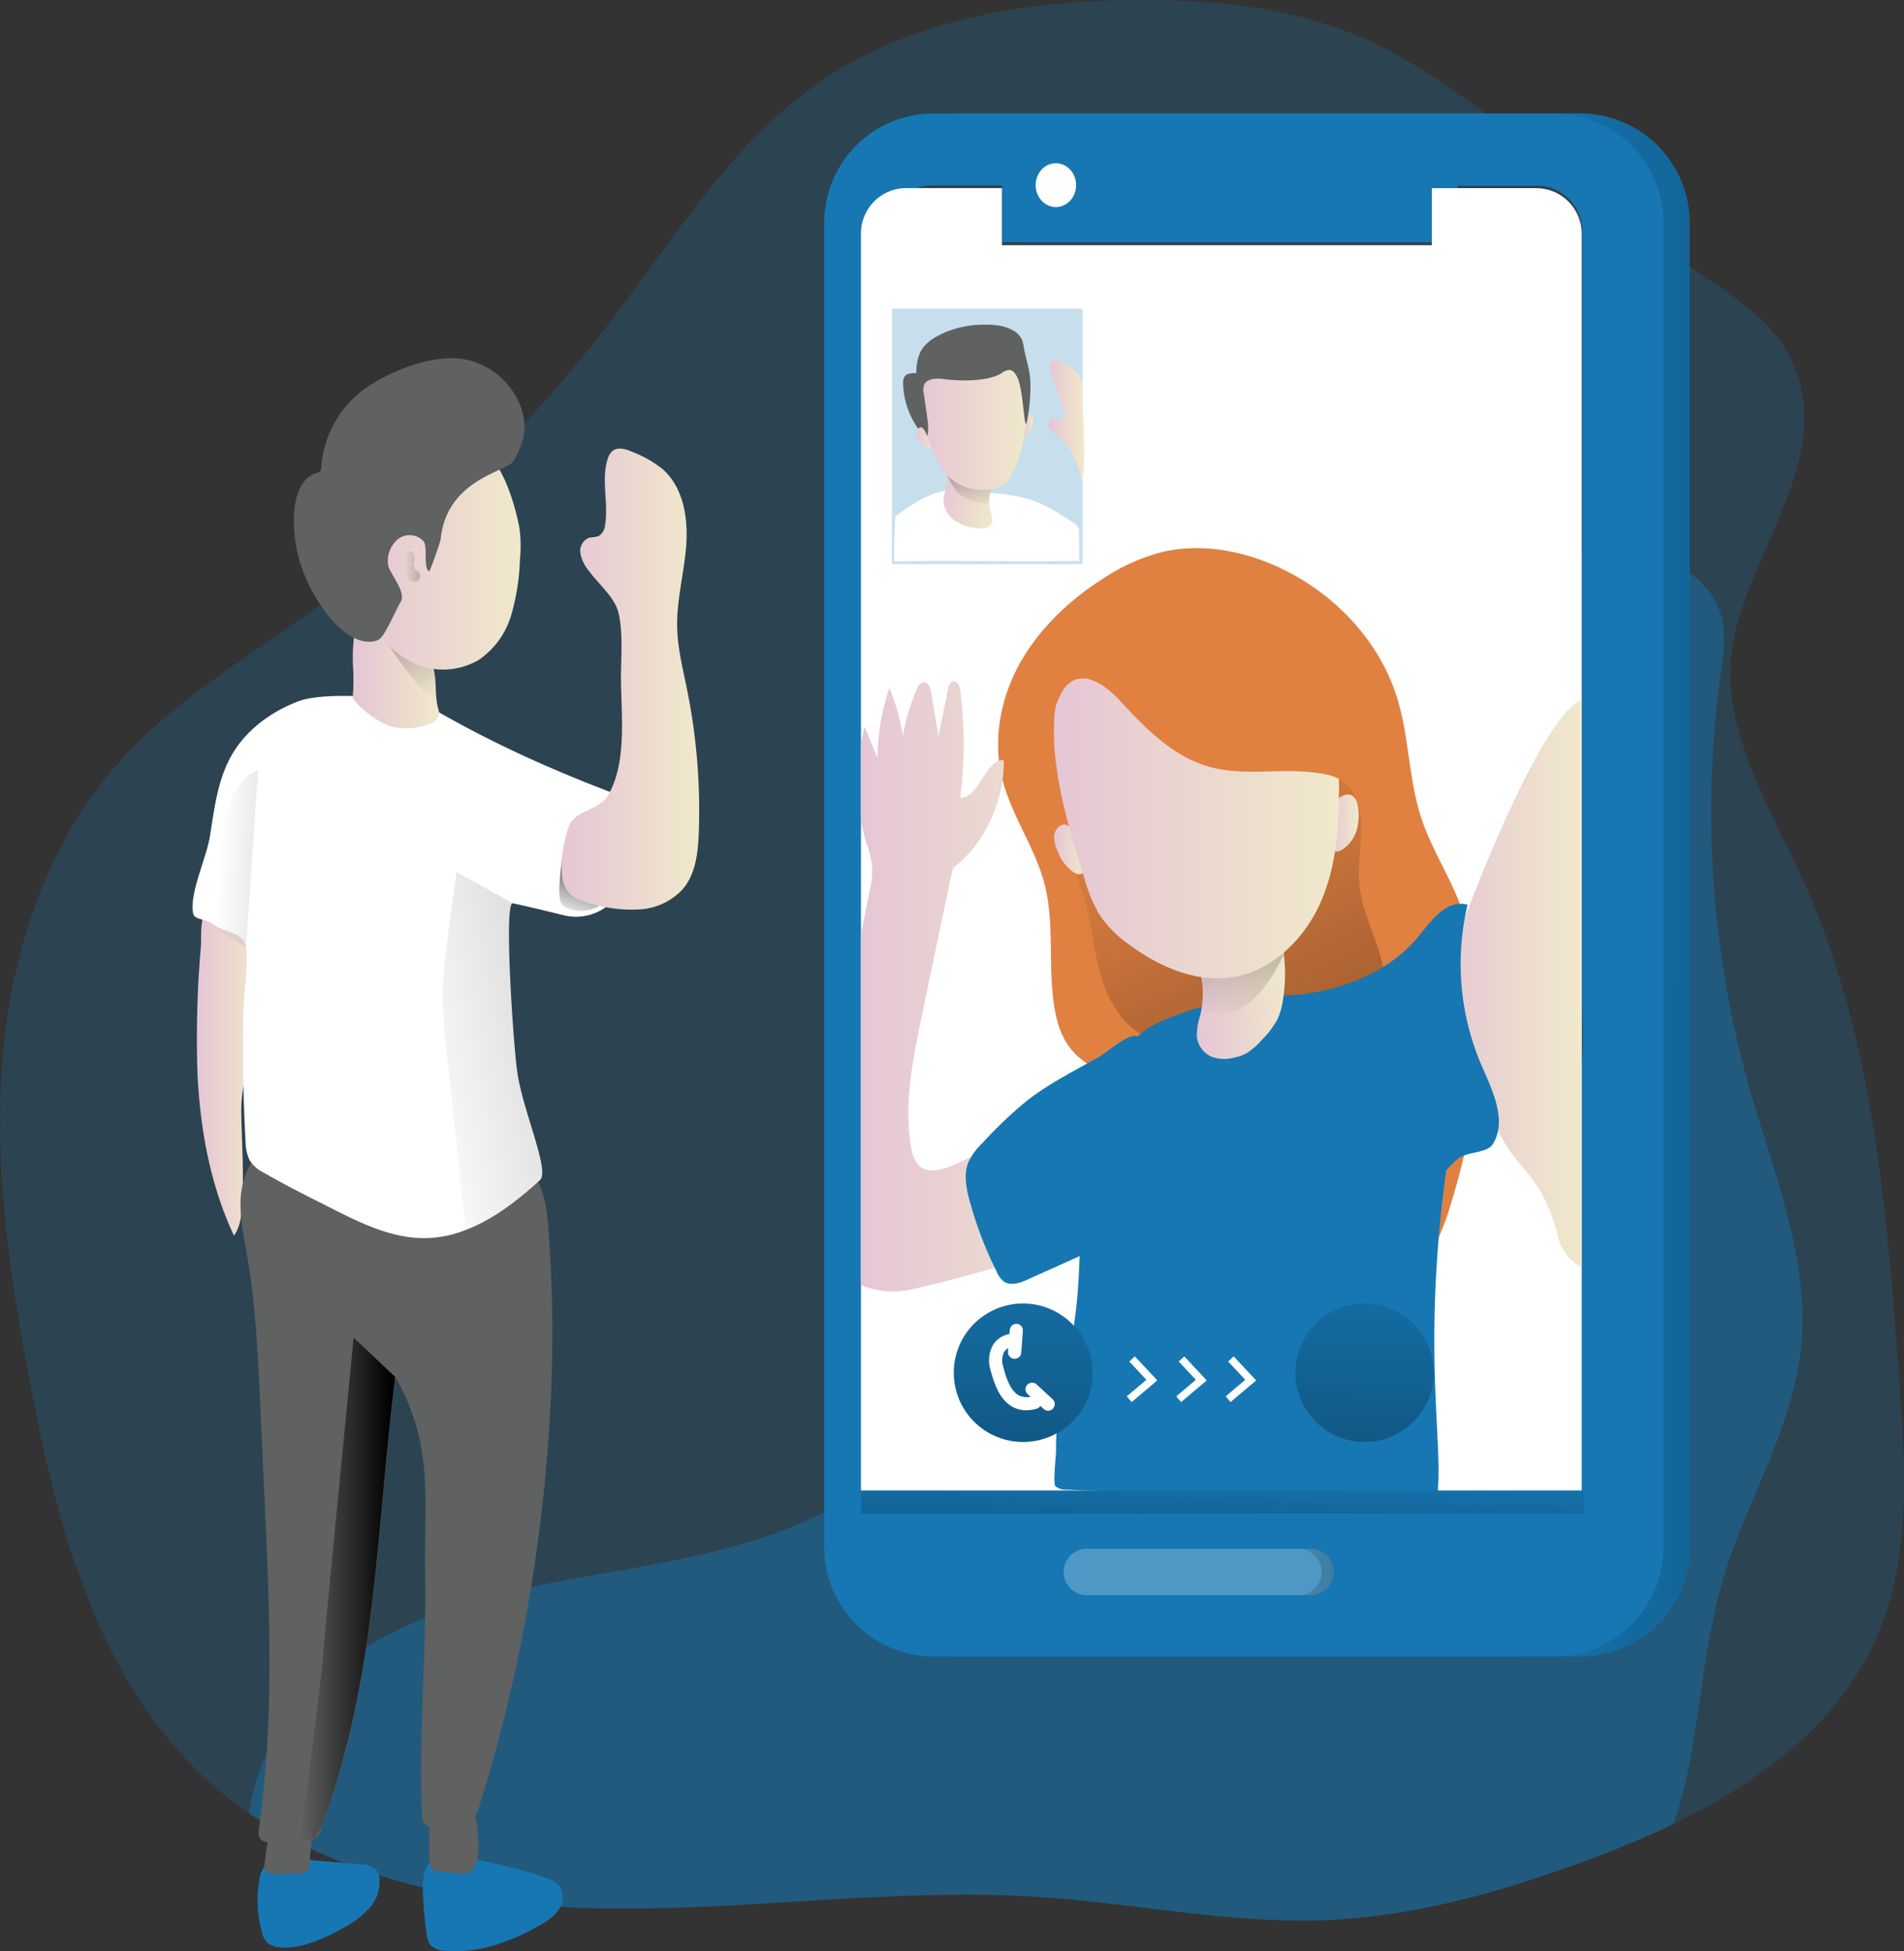 <svg id="Layer_1" data-name="Layer 1" xmlns="http://www.w3.org/2000/svg" xmlns:xlink="http://www.w3.org/1999/xlink" viewBox="0 0 417.86 428.11"><rect x="0" y="0" width="417.86" height="428.11" fill="#333333" stroke="none"/><defs><linearGradient id="linear-gradient" x1="96.05" y1="237.52" x2="110.26" y2="237.52" gradientUnits="userSpaceOnUse"><stop offset="0" stop-color="#e5c6d6"/><stop offset="0.42" stop-color="#ead4d0"/><stop offset="1" stop-color="#f0e9cb"/></linearGradient><linearGradient id="linear-gradient-2" x1="373.3" y1="196.57" x2="732.29" y2="198.43" gradientUnits="userSpaceOnUse"><stop offset="0" stop-color="#010101" stop-opacity="0"/><stop offset="0.95" stop-color="#010101"/></linearGradient><linearGradient id="linear-gradient-3" x1="310.91" y1="172.36" x2="421.6" y2="410.28" xlink:href="#linear-gradient-2"/><linearGradient id="linear-gradient-4" x1="284.21" y1="188.57" x2="291.06" y2="188.57" xlink:href="#linear-gradient"/><linearGradient id="linear-gradient-5" x1="344.47" y1="182.76" x2="351.05" y2="182.76" xlink:href="#linear-gradient"/><linearGradient id="linear-gradient-6" x1="293.21" y1="249.44" x2="314.61" y2="249.44" gradientTransform="translate(-9.75 15.93) rotate(-7.81)" xlink:href="#linear-gradient"/><linearGradient id="linear-gradient-7" x1="322.87" y1="227.22" x2="332.89" y2="181.41" xlink:href="#linear-gradient-2"/><linearGradient id="linear-gradient-8" x1="177.37" y1="203.86" x2="180.51" y2="194.91" xlink:href="#linear-gradient-2"/><linearGradient id="linear-gradient-9" x1="176.13" y1="151.27" x2="206.33" y2="151.27" xlink:href="#linear-gradient"/><linearGradient id="linear-gradient-10" x1="130.28" y1="149.97" x2="149.22" y2="149.97" xlink:href="#linear-gradient"/><linearGradient id="linear-gradient-11" x1="143.96" y1="155.31" x2="141.48" y2="125.71" xlink:href="#linear-gradient-2"/><linearGradient id="linear-gradient-12" x1="131.45" y1="124.72" x2="167.13" y2="124.72" xlink:href="#linear-gradient"/><linearGradient id="linear-gradient-13" x1="284.17" y1="175.5" x2="346.72" y2="175.5" xlink:href="#linear-gradient"/><linearGradient id="linear-gradient-14" x1="241.82" y1="218.63" x2="297.54" y2="218.63" xlink:href="#linear-gradient"/><linearGradient id="linear-gradient-15" x1="366.76" y1="218.01" x2="399.98" y2="218.01" xlink:href="#linear-gradient"/><linearGradient id="linear-gradient-16" x1="267.93" y1="74.5" x2="281.08" y2="74.5" gradientTransform="translate(10.22 -15.94) rotate(11.13)" xlink:href="#linear-gradient"/><linearGradient id="linear-gradient-17" x1="266.2" y1="114.03" x2="264.88" y2="95.74" xlink:href="#linear-gradient-2"/><linearGradient id="linear-gradient-18" x1="277.29" y1="95.63" x2="279.63" y2="95.63" xlink:href="#linear-gradient"/><linearGradient id="linear-gradient-19" x1="253.99" y1="98.2" x2="258.09" y2="98.2" xlink:href="#linear-gradient"/><linearGradient id="linear-gradient-20" x1="254.65" y1="94.84" x2="278.35" y2="94.84" xlink:href="#linear-gradient"/><linearGradient id="linear-gradient-21" x1="282.97" y1="94.7" x2="290.82" y2="94.7" xlink:href="#linear-gradient"/><linearGradient id="linear-gradient-22" x1="268.46" y1="321.94" x2="266.5" y2="395.42" xlink:href="#linear-gradient-2"/><linearGradient id="linear-gradient-23" x1="322.02" y1="347.38" x2="460.75" y2="345.05" xlink:href="#linear-gradient-2"/><linearGradient id="linear-gradient-24" x1="141.78" y1="126.47" x2="150.7" y2="126.23" xlink:href="#linear-gradient-2"/><linearGradient id="linear-gradient-25" x1="100.72" y1="190.3" x2="152.33" y2="192.63" xlink:href="#linear-gradient-2"/><linearGradient id="linear-gradient-26" x1="139.72" y1="235.64" x2="273.18" y2="208.67" xlink:href="#linear-gradient-2"/><linearGradient id="linear-gradient-27" x1="118.75" y1="350.99" x2="139.59" y2="350.99" xlink:href="#linear-gradient-2"/><linearGradient id="linear-gradient-28" x1="224.82" y1="267.78" x2="223.58" y2="469.91" xlink:href="#linear-gradient-2"/><linearGradient id="linear-gradient-29" x1="299.69" y1="267.78" x2="298.45" y2="469.91" xlink:href="#linear-gradient-2"/></defs><title>Video Call</title><path d="M464.77,361.31c-8.29,19.06-25.56,31.85-44.65,41.09-6.25,3-12.69,5.65-19.06,8-18.43,6.8-37.62,12.29-57.28,13.08-20.87.82-41.58-3.64-62.46-5.06-31.81-2.11-63.65,2.94-95.52,2.51-27.35-.39-56-5.58-78.25-20.9a81.35,81.35,0,0,1-10.41-8.39c-23.18-22-31.81-55-37.75-86.35-4.36-23.18-7.86-46.77-6-70.28s9.44-47.17,25-64.94c11.93-13.61,27.78-23,42.51-33.56a311.24,311.24,0,0,0,66.46-64.44c14-18.4,26.49-38.85,45.58-52C253.05,6.3,278.35,2.27,302.76,2.21c16.18-.07,32.63,1.48,47.6,7.66,12.48,5.18,23.48,13.38,34.28,21.5Q403.08,45.14,421.44,59c7.53,5.62,18.16,11.36,23.19,19.66,13.41,22.13-9.05,45.05-11.7,66.42-2.14,17.51,8.13,33.79,15.46,49.84,15.66,34.32,18.6,72.9,21.31,110.56C471.08,324.29,472.31,344,464.77,361.31Z" transform="translate(-52.87 -2.2)" fill="rgb(22,119,179)" opacity="0.24" style="isolation:isolate"/><path d="M448.13,297.86c-1.59,15.26-9.19,29.1-14.64,43.44-8.15,21.4-6.8,42.84-13.37,61.1-6.25,3-12.69,5.65-19.06,8-18.43,6.8-37.62,12.29-57.28,13.08-20.87.82-41.58-3.64-62.46-5.06-31.81-2.11-63.65,2.94-95.52,2.51-27.35-.39-56-5.58-78.25-20.9,2.28-18.1,16.88-32.74,33.39-40.6s35.21-10.3,53.31-13.61,36.7-7.89,51.2-19.25c9.45-7.4,16.65-17.28,23.06-27.45,31.14-49.65,46.5-109.93,87.69-151.65,15.13-15.29,36-28.1,57.05-23.81,7.23,1.45,14.56,5.55,17,12.48,1.65,4.63.82,9.72.16,14.6a222.09,222.09,0,0,0,6.48,90.48C442.21,259.88,450.11,278.57,448.13,297.86Z" transform="translate(-52.87 -2.2)" fill="rgb(22,119,179)" opacity="0.44" style="isolation:isolate"/><path d="M146.46,426.19a5.13,5.13,0,0,0,1,2.89,4.74,4.74,0,0,0,3.2,1.15c7.25.56,14.42-2,20.72-5.64a11.85,11.85,0,0,0,4.13-3.42,4.53,4.53,0,0,0,.16-5.08,6,6,0,0,0-2.54-1.71,49.14,49.14,0,0,0-7.33-2.22c-4.79-1.18-9.89-2.71-14.86-2.73-4.39,0-5.27,3.29-5.28,7.17A73.21,73.21,0,0,0,146.46,426.19Z" transform="translate(-52.87 -2.2)" fill="rgb(22,119,179)"/><path d="M111.54,410.91a6.55,6.55,0,0,0-1.76,3.88,25.55,25.55,0,0,0,.57,11.37,5.37,5.37,0,0,0,.8,1.83c1,1.34,2.9,1.61,4.57,1.53,4.33-.21,8.4-2.06,12.18-4.16a21.29,21.29,0,0,0,5.87-4.32,8.71,8.71,0,0,0,2.38-6.69,3.58,3.58,0,0,0-.78-1.94,4.83,4.83,0,0,0-3.24-1.15c-4-.37-8-.67-12-1.05C117.39,410,113.89,408.82,111.54,410.91Z" transform="translate(-52.87 -2.2)" fill="rgb(22,119,179)"/><path d="M96.22,237.89c.59,12.17,2.82,24.4,8,35.43,1.39-2,1.67-4.48,1.81-6.88.38-6.63-.07-13.28-.21-19.92-.15-7.26,2.73-13.56,3.31-20.8.38-4.73,1.88-15.62.7-20.22-.79-3.06-6.45-2-9.46-3.48-4-1.9-3.23,5.39-3.41,7.84A230,230,0,0,0,96.22,237.89Z" transform="translate(-52.87 -2.2)" fill="url(#linear-gradient)"/><path d="M399.66,27.09H263.4a24,24,0,0,0-24,24V341.63a24,24,0,0,0,24,24H399.66a24,24,0,0,0,24-24V51.08A24,24,0,0,0,399.66,27.09Zm6,209.69v91.8H247.46V52.85a10,10,0,0,1,10-10h21V55.32h94.33V42.89h23a10,10,0,0,1,10,10v170.2A89.9,89.9,0,0,1,405.65,236.78Z" transform="translate(-52.87 -2.2)" fill="rgb(22,119,179)"/><path d="M399.59,27.09H263.33a24,24,0,0,0-24,24V341.63a24,24,0,0,0,24,24H399.59a24,24,0,0,0,24-24V51.08A24,24,0,0,0,399.59,27.09Zm6,209.69v91.8H247.38V52.85a10,10,0,0,1,10-10h21V55.32h94.32V42.89h23a10,10,0,0,1,10,10v170.2A89.9,89.9,0,0,1,405.57,236.78Z" transform="translate(-52.87 -2.2)" fill="url(#linear-gradient-2)"/><path d="M169,353a343.62,343.62,0,0,1-10.9,45.32,8.87,8.87,0,0,1-1.52,3.21c-2,2.37-5.74,2.08-8.82,1.55a2.78,2.78,0,0,1-1.78-.73,3,3,0,0,1-.5-1.85c-.76-17.6,1-35.24.7-52.88s2-27.88-6.54-43.34c-4.4,35.58-3.9,64.94-16.09,98.63v0a4,4,0,0,1-4.75,3.3l-6.87.1a2.86,2.86,0,0,1-1.66-.36c-.76-.57-.69-1.69-.56-2.61,3.4-24.08,2.31-48.53,1.19-72.8-.3-6.74-.59-13.45-.92-20.15-.5-10.94-1-21.9-2.88-32.67-.76-4.52-1.81-9.08-1.32-13.64s2.88-9.25,7.07-11.07a17.86,17.86,0,0,1,6.47-1.15c13.38-.66,27.35-.17,40.53,2.57,9.38,1.95,12.45,6.51,13.25,15.86C175.39,297.8,173.58,325.94,169,353Z" transform="translate(-52.87 -2.2)" fill="#606161"/><path d="M394,27.09H257.75a24,24,0,0,0-24,24V341.63a24,24,0,0,0,24,24H394a24,24,0,0,0,23.95-24V51.08A24,24,0,0,0,394,27.09Zm6,209.69v91.8H241.8V52.85a10,10,0,0,1,10-10h21V55.32h94.32V42.89h23a10,10,0,0,1,10,10v170.2A89.9,89.9,0,0,1,400,236.78Z" transform="translate(-52.87 -2.2)" fill="rgb(22,119,179)"/><path d="M400,53.47V329.21H241.82V53.47a9.94,9.94,0,0,1,9.94-10h21V56h94.34V43.49h23A10,10,0,0,1,400,53.47Z" transform="translate(-52.87 -2.2)" fill="#fff"/><path d="M377.63,234.28a155.68,155.68,0,0,1-6.19,31.57v0a56.19,56.19,0,0,1-2.42,6.89,20.83,20.83,0,0,1-3.12,5.17c-5.44,6.6-15.3,8.14-23.4,5.3-.67-.25-1.33-.52-2-.82-8.37-3.87-14.27-11.85-17.8-20.41-1.46-3.54-2.6-7.29-4.78-10.43-4.6-6.74-12.91-9.65-20.41-12.82-.42-.18-.82-.36-1.21-.55-7.5-3.35-10.89-7-12.15-15.72s.15-17.6-2-26.15c-2.12-8.29-7.53-15.45-9.46-23.77s-.16-17.47,4.11-25,10.73-13.64,18-18.29a43.39,43.39,0,0,1,12.61-5.81c9.22-2.33,19.2-.3,27.69,4,11.37,5.75,20.71,15.85,24.43,28,2.63,8.59,2.48,17.87,5.32,26.4,2,6,5.33,11.3,7.77,17.08a66.65,66.65,0,0,1,5,21.19A89.56,89.56,0,0,1,377.63,234.28Z" transform="translate(-52.87 -2.2)" fill="#e08142"/><path d="M351.6,184c0,4.19-.8,8.38-.36,12.54.52,5,2.83,9.72,4.34,14.58s2.13,10.44-.53,14.77a18.47,18.47,0,0,1-5.68,5.41c-8.62,5.84-19.84,9.18-29.52,5.36-2.94-1.17-5.61-2.94-8.52-4.21s-5.91-2-8.53-3.68c-4.89-3.1-7.47-8.82-8.85-14.44s-1.81-11.48-3.75-16.93c-2.33-6.53-6.83-12.82-5.83-19.68.81-5.59,5.32-10.13,10.52-12.34s11-2.45,16.66-2.22a81,81,0,0,1,28.74,6.4C347.63,172.67,351.59,174.92,351.6,184Z" transform="translate(-52.87 -2.2)" fill="url(#linear-gradient-3)"/><path d="M285.53,183.37a3,3,0,0,0-1.32,2.56,7.39,7.39,0,0,0,.73,2.9,9.59,9.59,0,0,0,3.66,4.82,1.79,1.79,0,0,0,2.06.06,1.88,1.88,0,0,0,.39-1.48C290.94,190.23,288.73,181.55,285.53,183.37Z" transform="translate(-52.87 -2.2)" fill="url(#linear-gradient-4)"/><path d="M350.87,179a11.77,11.77,0,0,1-.3,5.47,7.54,7.54,0,0,1-3.33,4.26,2.22,2.22,0,0,1-1,.32,1.64,1.64,0,0,1-1.33-1,4.14,4.14,0,0,1-.34-1.68c-.11-2.25-.32-5.73,1-7.75C347.1,176.14,350.3,175.4,350.87,179Z" transform="translate(-52.87 -2.2)" fill="url(#linear-gradient-5)"/><path d="M307.44,226.41a67.72,67.72,0,0,1,28.64-5.84,39.63,39.63,0,0,1,9.4,1.13,28.48,28.48,0,0,1,13.29,7.78,43.24,43.24,0,0,1,5.87,8,45,45,0,0,1,4.2,8.74c1,3.06,2.35,6.27,1.89,9.45-6.09,41.41-1,63-2.41,74.36-26.33-1-55,.17-81.35-1a3.51,3.51,0,0,1-2.46-.74c-.6-.61.13-6.78.12-7.64-.12-10.15,3-20,4.26-30.09,1.45-11.28.66-22.77,2.14-34S297.05,231,307.44,226.41Z" transform="translate(-52.87 -2.2)" fill="rgb(22,119,179)"/><path d="M316.3,224.89a14.33,14.33,0,0,0-.77,4.78,5.46,5.46,0,0,0,3.06,4.3,7.94,7.94,0,0,0,5,.3,9.66,9.66,0,0,0,2.85-1,14.67,14.67,0,0,0,3.44-3,19.27,19.27,0,0,0,3.28-4.31,14.85,14.85,0,0,0,1.27-4.34,34.84,34.84,0,0,0,.19-10,3.47,3.47,0,0,0-1.22-2.65,3.54,3.54,0,0,0-2.39-.25c-3.93.52-8,1.36-11,4-.92.81-1.87,1.63-2.76,2.46a2,2,0,0,0-.59,2.07A22.37,22.37,0,0,1,316.3,224.89Z" transform="translate(-52.87 -2.2)" fill="url(#linear-gradient-6)"/><path d="M334.63,211.54s-6.39,15.21-15.93,13.07l-2.15-1.08.36-7.16Z" transform="translate(-52.87 -2.2)" opacity="0.5" fill="url(#linear-gradient-7)"/><path d="M193.3,182.59a76.42,76.42,0,0,1-3.47,13.29A11.19,11.19,0,0,1,176.54,203c-4.53-1.12-9.08-2.2-11.16-2.62h0c-2,0,.2,31.61,1,37,1.16,8.36,7.2,21.67,5,23.72-4.83,4.42-10.24,8.65-16.25,10.93a24.86,24.86,0,0,1-8.86,1.82c-8.45.13-16.31-4.4-23.65-8.06-4-2-8.06-4.1-12-6.38a7.4,7.4,0,0,1-3-2.71,10,10,0,0,1-.86-4.09c-.53-9.51-.66-19-.46-28.54.1-4.49,1.06-9.48.59-13.91-.39-3.63-4.82-3.17-7.56-5.41-.76-.6-3.57-.9-3.93-1.75a3.88,3.88,0,0,1-.26-1.26c-.27-4.49,3.07-11.53,3.79-16,.93-5.78,1.62-12,4.5-17.34,3.13-5.82,8.75-10,15-12.36s25.37-.7,29,1.42c24,14,45,20.09,45.61,21.18A6.17,6.17,0,0,1,193.3,182.59Z" transform="translate(-52.87 -2.2)" fill="#fff"/><path d="M176.47,189s-1.55,9.3-.47,11.31,6.05,2.33,8.37.62S176.47,189,176.47,189Z" transform="translate(-52.87 -2.2)" opacity="0.5" fill="url(#linear-gradient-8)"/><path d="M186.23,176.82c-1.77,3-7.13,3.29-8.44,6.48a26.9,26.9,0,0,0-1.65,9.47A9.18,9.18,0,0,0,177,197c1.07,2.09,3.57,3,5.84,3.54a31,31,0,0,0,10.56,1.18,13.91,13.91,0,0,0,9.38-4.52c2.8-3.36,3.29-8,3.45-12.4a133.35,133.35,0,0,0-2.58-31.33c-.92-4.55-2.08-9.09-2.17-13.73-.12-6,1.58-12,2-18s-.67-12.69-5.23-16.65a25,25,0,0,0-6.44-3.68c-1.48-.66-3.36-1.27-4.58-.21a3.59,3.59,0,0,0-1,1.69c-1.47,4.62.23,9.68-.57,14.46a3.1,3.1,0,0,1-1.49,2.51,13.46,13.46,0,0,1-1.92.29,3.14,3.14,0,0,0-2,3.5,8.59,8.59,0,0,0,1.94,3.91c2.14,2.91,5.64,5.72,6.44,9.2.94,4.1.58,9.14.52,13.33C189.11,158.62,190.65,169.45,186.23,176.82Z" transform="translate(-52.87 -2.2)" fill="url(#linear-gradient-9)"/><path d="M147.1,402.31c-.07,2.64-.06,5.29,0,7.93a2.69,2.69,0,0,0,.61,2,2.65,2.65,0,0,0,1.48.52c1.79.25,3.58.43,5.38.55a2.21,2.21,0,0,0,.89-.06,1.77,1.77,0,0,0,.5-.32,5.65,5.65,0,0,0,1.82-3.47,16.63,16.63,0,0,0,0-4,24,24,0,0,0-1-6.21,1.1,1.1,0,0,0-.37-.61,1.12,1.12,0,0,0-.59-.17,22.88,22.88,0,0,0-6.66.25C147.23,399.11,147.16,400.28,147.1,402.31Z" transform="translate(-52.87 -2.2)" fill="#606161"/><path d="M111,410.61a2.51,2.51,0,0,0,.6,2.42,2.55,2.55,0,0,0,1.55.32l5.15-.07a2.6,2.6,0,0,0,2.22-.76,2.54,2.54,0,0,0,.3-1.39c.07-2.69.83-6.39.22-9-.39-1.66-.27-1.46-2.13-1.65a9.92,9.92,0,0,0-3.52.09C111.73,401.61,111.42,407.48,111,410.61Z" transform="translate(-52.87 -2.2)" fill="#606161"/><path d="M149,157.56a3.54,3.54,0,0,1,.17,1.73,3.07,3.07,0,0,1-2.14,1.8,13.93,13.93,0,0,1-8.05.57c-2.66-.65-7.25-4-8.7-6.31a53.37,53.37,0,0,0,.11-6.27,35.6,35.6,0,0,1,.07-6,6.25,6.25,0,0,1,1.7-4.14c2-1.73,5-.84,7.45.14,2.25.9,4.68,2,5.77,4.13,1,1.94,2.33,4.08,2.74,6.08C148.68,152,148.3,154.8,149,157.56Z" transform="translate(-52.87 -2.2)" fill="url(#linear-gradient-10)"/><path d="M137.87,143.26s7.44,11.63,10.39,12.4l.15-7.75Z" transform="translate(-52.87 -2.2)" opacity="0.5" fill="url(#linear-gradient-11)"/><path d="M166.87,118.09a28.88,28.88,0,0,1,.11,6.83,49.15,49.15,0,0,1-1.92,12.25,18,18,0,0,1-7.17,9.85,15.59,15.59,0,0,1-14.66.5,22,22,0,0,1-11.53-22.43c.63-3.74,2.42-7.16,4.31-10.45,2.61-4.54,5.59-9.09,10-11.89,4-2.51,11-3.85,14.63,0C163.85,106,166.1,113.78,166.87,118.09Z" transform="translate(-52.87 -2.2)" fill="url(#linear-gradient-12)"/><path d="M155.63,81.2a16.61,16.61,0,0,1,11.3,9.67,12.61,12.61,0,0,1,.9,6.88,18.88,18.88,0,0,1-2.18,5.52c-1.31,2.45-14.76,3.88-16.08,17.29,0,.34-2.34,7.14-2.55,7-1.33-1-.18-5.37-1.24-6.66a4.18,4.18,0,0,0-5.56-.42,6.24,6.24,0,0,0-2.2,5.47c.16,2,4.23,6.14,2.72,8.43-.88,1.32-3.4,7.52-4.83,8.2-2,.95-4.48.21-6.37-1a20.45,20.45,0,0,1-5-4.8c-5.09-6.56-7.92-15-7-23.26.37-3.12,1.72-6.66,4.76-7.51a1.87,1.87,0,0,0,.71-.29,1.63,1.63,0,0,0,.39-1.18A23.29,23.29,0,0,1,134.8,86.26C140.41,82.84,149.16,79.64,155.63,81.2Z" transform="translate(-52.87 -2.2)" fill="#606161"/><path d="M290.81,194.73a33.17,33.17,0,0,0,3.41,8.25,25.88,25.88,0,0,0,6.64,6.6c6.55,4.81,14.65,8.31,22.66,7,8.38-1.39,15.23-8,18.83-15.65s4.39-16.4,4.37-24.89a52.21,52.21,0,0,0-1.52-13.94c-2.89-10.42-11.06-18.85-20.69-23.75a36,36,0,0,0-14.84-4.18A22.91,22.91,0,0,0,295,138.45C277.3,151.9,285.36,177.19,290.81,194.73Z" transform="translate(-52.87 -2.2)" fill="url(#linear-gradient-13)"/><path d="M289.38,151.17a5.77,5.77,0,0,1,3.49.39c2.86,1.15,5,3.53,7.1,5.78,5.2,5.61,11.06,11.12,18.43,13.14,8.23,2.26,17.12-.17,25.45,1.64a9.33,9.33,0,0,1,3.27,1.23c1.2.8,2.07,2,3.23,2.88s2.89,1.29,4,.35a4,4,0,0,0,1-3.28c-.22-5.3-2.25-10.34-4.31-15.23-2.95-7-6.17-14.09-11.62-19.35C333.1,132.64,324.94,127,316.2,127l-17.88,3.41c-5.79,3-9.77,8.65-14.52,13.14a29.12,29.12,0,0,0-4.64,4.91,18,18,0,0,0-2.43,8.63c-.13,1.74-.29,4.67,1.51,5.71,1.45.84,3.18-.15,4.15-1.28C284.93,158.52,284.88,152.31,289.38,151.17Z" transform="translate(-52.87 -2.2)" fill="#e08142"/><path d="M297.54,241.78a80.86,80.86,0,0,1-5.28,15.32c-2.28,4.53-8.53,18.17-13.05,20.42-4.86,2.37-23.29,7.06-27.32,7.79a18.75,18.75,0,0,1-10.07-1.15v-77l1.88-9.31a19.76,19.76,0,0,0,.56-5.72,22.74,22.74,0,0,0-1.22-4.89,36.83,36.83,0,0,1-1.22-5.08V165.24c.23-1.18.49-2.37.82-3.56.93,2.28,1.89,4.56,2.81,6.87a48.61,48.61,0,0,1,2.61-15.39A44.72,44.72,0,0,1,251,163.69a47.09,47.09,0,0,1,3-10.14c.33-.82.93-1.75,1.79-1.65s1.28,1.19,1.42,2.11c.53,3.24,1.09,6.48,1.62,9.72.72-3.51,1.45-7,2.14-10.51.13-.59.37-1.32,1-1.48.92-.3,1.52,1,1.65,2a92.12,92.12,0,0,1,0,23.52c4.42-.2,5.15-8.1,9.54-8.33.2,8.75-4.12,18.47-11.16,23.72Q258.43,209.33,255,226c-1.91,9.32-3.86,19-2.08,28.31a6.7,6.7,0,0,0,1.59,3.57c2,2,5.38.92,8-.27Q280,249.71,297.54,241.78Z" transform="translate(-52.87 -2.2)" fill="url(#linear-gradient-14)"/><path d="M278.35,243.62a92.74,92.74,0,0,0-9.86,9.36,14.39,14.39,0,0,0-3,4c-1.2,2.74-.58,5.91.21,8.79a85.73,85.73,0,0,0,5.93,15.5,5.23,5.23,0,0,0,1.56,2.11c1.51,1,3.55.31,5.22-.45l11.23-5.06a31.38,31.38,0,0,0,4.61-2.38,23.9,23.9,0,0,0,7.41-8.66,44.72,44.72,0,0,0,4.5-30.58c-.41-2-1.59-6.5-4.13-6.75-2-.2-6.21,3.6-8,4.61C288.74,237.11,283.21,239.85,278.35,243.62Z" transform="translate(-52.87 -2.2)" fill="rgb(22,119,179)"/><path d="M394.86,273.88a10.44,10.44,0,0,0,5.12,6.4V155.74c-10.07,4-30,57.59-32.55,68.12-3.6,15,8.32,3.81,11.51,18.14C382.87,259.65,390.65,256.27,394.86,273.88Z" transform="translate(-52.87 -2.2)" fill="url(#linear-gradient-15)"/><path d="M364.41,207.36c2.87-3.59,6.1-7.84,10.54-6.67a56.22,56.22,0,0,0,3,35.1c2.43,5.64,5.78,12.25,2.52,17.46-1.19,1.9-5.37,1.68-7.24,2.93-3,2-4.18,5.67-7.8,5.14s-6.4-3.69-8.74-6.61c-5.77-7.21-22.41-24-20.62-34.14C336.08,220.57,354.18,220.14,364.41,207.36Z" transform="translate(-52.87 -2.2)" fill="rgb(22,119,179)"/><rect x="195.75" y="67.74" width="41.85" height="56.03" fill="rgb(22,119,179)" opacity="0.24" style="isolation:isolate"/><path d="M249.37,115.46s-.46,7.31-.23,9.94c13.61-.3,27,.16,40.62-.13l-.09-6.06a2.14,2.14,0,0,0-1.21-2.31c-3.2-2.08-6.46-4.19-10.11-5.29a40.09,40.09,0,0,0-8.93-1.28c-3.25-.22-7-1-10.18-.26S252.07,113.48,249.37,115.46Z" transform="translate(-52.87 -2.2)" fill="#fff"/><path d="M260.64,108.52c-.22,1.34-.79,2.64-.67,4a5.78,5.78,0,0,0,2.88,4.15,10.94,10.94,0,0,0,5.36,1.47,3.16,3.16,0,0,0,1.41-.18,2,2,0,0,0,1-2.06c-.07-.8-.42-1.58-.57-2.39-.49-2.66,1.22-5.45-.08-7.93a6.3,6.3,0,0,0-3.54-2.72,16.66,16.66,0,0,0-4.66-.72c-2-.09-2.21.77-1.64,2.22A8,8,0,0,1,260.64,108.52Z" transform="translate(-52.87 -2.2)" fill="url(#linear-gradient-16)"/><path d="M260.71,106.16s1.1,3.84,4.07,5.35a8.82,8.82,0,0,0,5.17,1.1s.23-3.25.76-4S260.71,106.16,260.71,106.16Z" transform="translate(-52.87 -2.2)" opacity="0.5" fill="url(#linear-gradient-17)"/><path d="M278.53,93.24a.84.84,0,0,1,.77.19,1.34,1.34,0,0,1,.32,1.07,6.78,6.78,0,0,1-.7,2.47c-.19.44-.45.92-.92,1a.53.53,0,0,1-.41,0c-.31-.16-.32-.59-.29-.94l.16-2.13A2,2,0,0,1,278.53,93.24Z" transform="translate(-52.87 -2.2)" fill="url(#linear-gradient-18)"/><path d="M257.48,97.18a5,5,0,0,0-1.13-1.06,1.71,1.71,0,0,0-1.5-.2,1.61,1.61,0,0,0-.82,1.83,3.9,3.9,0,0,0,1.12,1.83,3.35,3.35,0,0,0,1.17.88,1.35,1.35,0,0,0,1.4-.16,1.61,1.61,0,0,0,.2-1.79,9.71,9.71,0,0,1-.73-1.77" transform="translate(-52.87 -2.2)" fill="url(#linear-gradient-19)"/><path d="M262,107.58a11.29,11.29,0,0,0,9.81,1.66c5.52-1.74,6.93-17,6.45-20.29s-1.14-6.35-4-7.93c-3.24-1.78-7.24-1-10.83-.08-2.85.71-6,1.64-7.55,4.11-2,3-1.19,7.87,0,11.14C257.15,100.06,258.54,105.05,262,107.58Z" transform="translate(-52.87 -2.2)" fill="url(#linear-gradient-20)"/><path d="M251.59,90.16a17.37,17.37,0,0,1-.52-3.73,2.58,2.58,0,0,1,.31-1.58c.53-.78,1.65-.82,2.6-.78a10.72,10.72,0,0,1,.72-4.28c1-2.39,3.52-3.8,5.81-4.76a22.15,22.15,0,0,1,7.79-1.59c2.43-.08,5,.09,7.06,1.36a4.41,4.41,0,0,1,1.83,2,11.79,11.79,0,0,1,.44,2.06c.36,1.74.82,3.24,1.14,5,.74,4.12-.43,11.17-.7,11.32-.52.27-.65-7.75-2-10.33-.35-.66-.83-1.38-1.57-1.48a3,3,0,0,0-1.85.72c-3,1.87-9.18,1.75-12.68,1.28-1.64-.22-3.77-.16-4.35,1.39a3.77,3.77,0,0,0,0,1.83l.89,6.3a12.63,12.63,0,0,1-.1,3,8.51,8.51,0,0,0-.83-1.51c-.16-.2-.26-.37-.5-.42s-.74.27-.78.2A17.88,17.88,0,0,1,251.59,90.16Z" transform="translate(-52.87 -2.2)" fill="#606161"/><path d="M284.5,97.45a4.3,4.3,0,0,1-1.45-1.7c-.25-.71.1-1.68.85-1.77s1.33.59,2,.38.69-1.42.42-2.22l-2.69-7.77c-.34-1-.59-2.22.22-2.84s1.84-.11,2.67.37c1.43.83,3,1.78,3.57,3.33a7.27,7.27,0,0,1,.33,2.67c0,6.49,1,13.86-.11,20.24A16.4,16.4,0,0,0,284.5,97.45Z" transform="translate(-52.87 -2.2)" fill="url(#linear-gradient-21)"/><ellipse cx="231.73" cy="40.62" rx="4.44" ry="4.81" fill="#fff"/><rect x="188.95" y="327.01" width="158.63" height="5.09" fill="url(#linear-gradient-22)"/><path d="M345.57,347.08a5.1,5.1,0,0,1-5.12,5.12H291.63a5.11,5.11,0,1,1,0-10.21h48.82A5.1,5.1,0,0,1,345.57,347.08Z" transform="translate(-52.87 -2.2)" fill="#fff" opacity="0.24" style="isolation:isolate"/><path d="M345.57,347.08a5.1,5.1,0,0,1-5.12,5.12h-2.88a5.11,5.11,0,1,0,0-10.21h2.88A5.1,5.1,0,0,1,345.57,347.08Z" transform="translate(-52.87 -2.2)" fill="url(#linear-gradient-23)"/><path d="M143.83,125.1a2.11,2.11,0,0,0-.3-1.58,1.25,1.25,0,0,0-1.81,0,1.85,1.85,0,0,0-.36.68,5.91,5.91,0,0,0-.16,2,5.27,5.27,0,0,0,.58,2.45,2.2,2.2,0,0,0,2.1,1.17,1.24,1.24,0,0,0,1-1.88c-.21-.38-.76-.5-1-.93A3.25,3.25,0,0,1,143.83,125.1Z" transform="translate(-52.87 -2.2)" opacity="0.5" fill="url(#linear-gradient-24)"/><path d="M106.85,210.12l2.66-39s-4,1.24-6.2,7.13-8,24.67-8,24.67Z" transform="translate(-52.87 -2.2)" opacity="0.5" fill="url(#linear-gradient-25)"/><path d="M171.3,261.07c-4.83,4.42-10.24,8.65-16.25,10.93l-4.51-42.32a82.37,82.37,0,0,1,.28-19.66l2.24-16.53,12.29,6.9c-2,0,.2,31.61,1,37C167.47,245.71,173.51,259,171.3,261.07Z" transform="translate(-52.87 -2.2)" opacity="0.5" fill="url(#linear-gradient-26)"/><path d="M139.59,304.3c-4.4,35.58-3.9,64.94-16.09,98.63v0l-1.62,2.61-3.13.69s4.55-34.55,5-40.6,6.73-69.95,6.73-69.95Z" transform="translate(-52.87 -2.2)" fill="url(#linear-gradient-27)"/><circle cx="224.5" cy="301.18" r="15.19" fill="rgb(22,119,179)"/><circle cx="224.62" cy="301.18" r="15.19" fill="url(#linear-gradient-28)"/><circle cx="298.9" cy="301.18" r="15.19" fill="rgb(22,119,179)"/><circle cx="299.48" cy="301.18" r="15.19" fill="url(#linear-gradient-29)"/><polygon points="248.36 307.62 247.29 306.36 251.59 302.73 247.84 298.72 249.05 297.59 253.99 302.87 248.36 307.62" fill="#fff"/><polygon points="259.21 307.62 258.15 306.36 262.44 302.73 258.69 298.72 259.9 297.59 264.83 302.87 259.21 307.62" fill="#fff"/><polygon points="270.06 307.62 269 306.36 273.29 302.73 269.54 298.72 270.75 297.59 275.68 302.87 270.06 307.62" fill="#fff"/><path d="M278.07,311.61a6.09,6.09,0,0,1-3.12-.82c-2.83-1.64-4-5.36-4.69-8a6.92,6.92,0,0,1,.58-5.56,5.26,5.26,0,0,1,3.29-2.28,1.42,1.42,0,0,1,1.68,1.14,1.43,1.43,0,0,1-1.13,1.68,2.52,2.52,0,0,0-1.44,1.05,4.29,4.29,0,0,0-.18,3.28c.83,3.36,1.92,5.39,3.33,6.21a4,4,0,0,0,3.19.2,1.44,1.44,0,0,1,.79,2.77A8.32,8.32,0,0,1,278.07,311.61Z" transform="translate(-52.87 -2.2)" fill="#fff"/><path d="M275.53,300.31h-.12a1.44,1.44,0,0,1-1.32-1.55l.39-4.78a1.45,1.45,0,0,1,1.55-1.32,1.43,1.43,0,0,1,1.32,1.55L277,299A1.45,1.45,0,0,1,275.53,300.31Z" transform="translate(-52.87 -2.2)" fill="#fff"/><path d="M282.91,311.72a1.42,1.42,0,0,1-1-.39l-3.52-3.26a1.44,1.44,0,1,1,2-2.11l3.52,3.26a1.44,1.44,0,0,1,.07,2A1.42,1.42,0,0,1,282.91,311.72Z" transform="translate(-52.87 -2.2)" fill="#fff"/></svg>